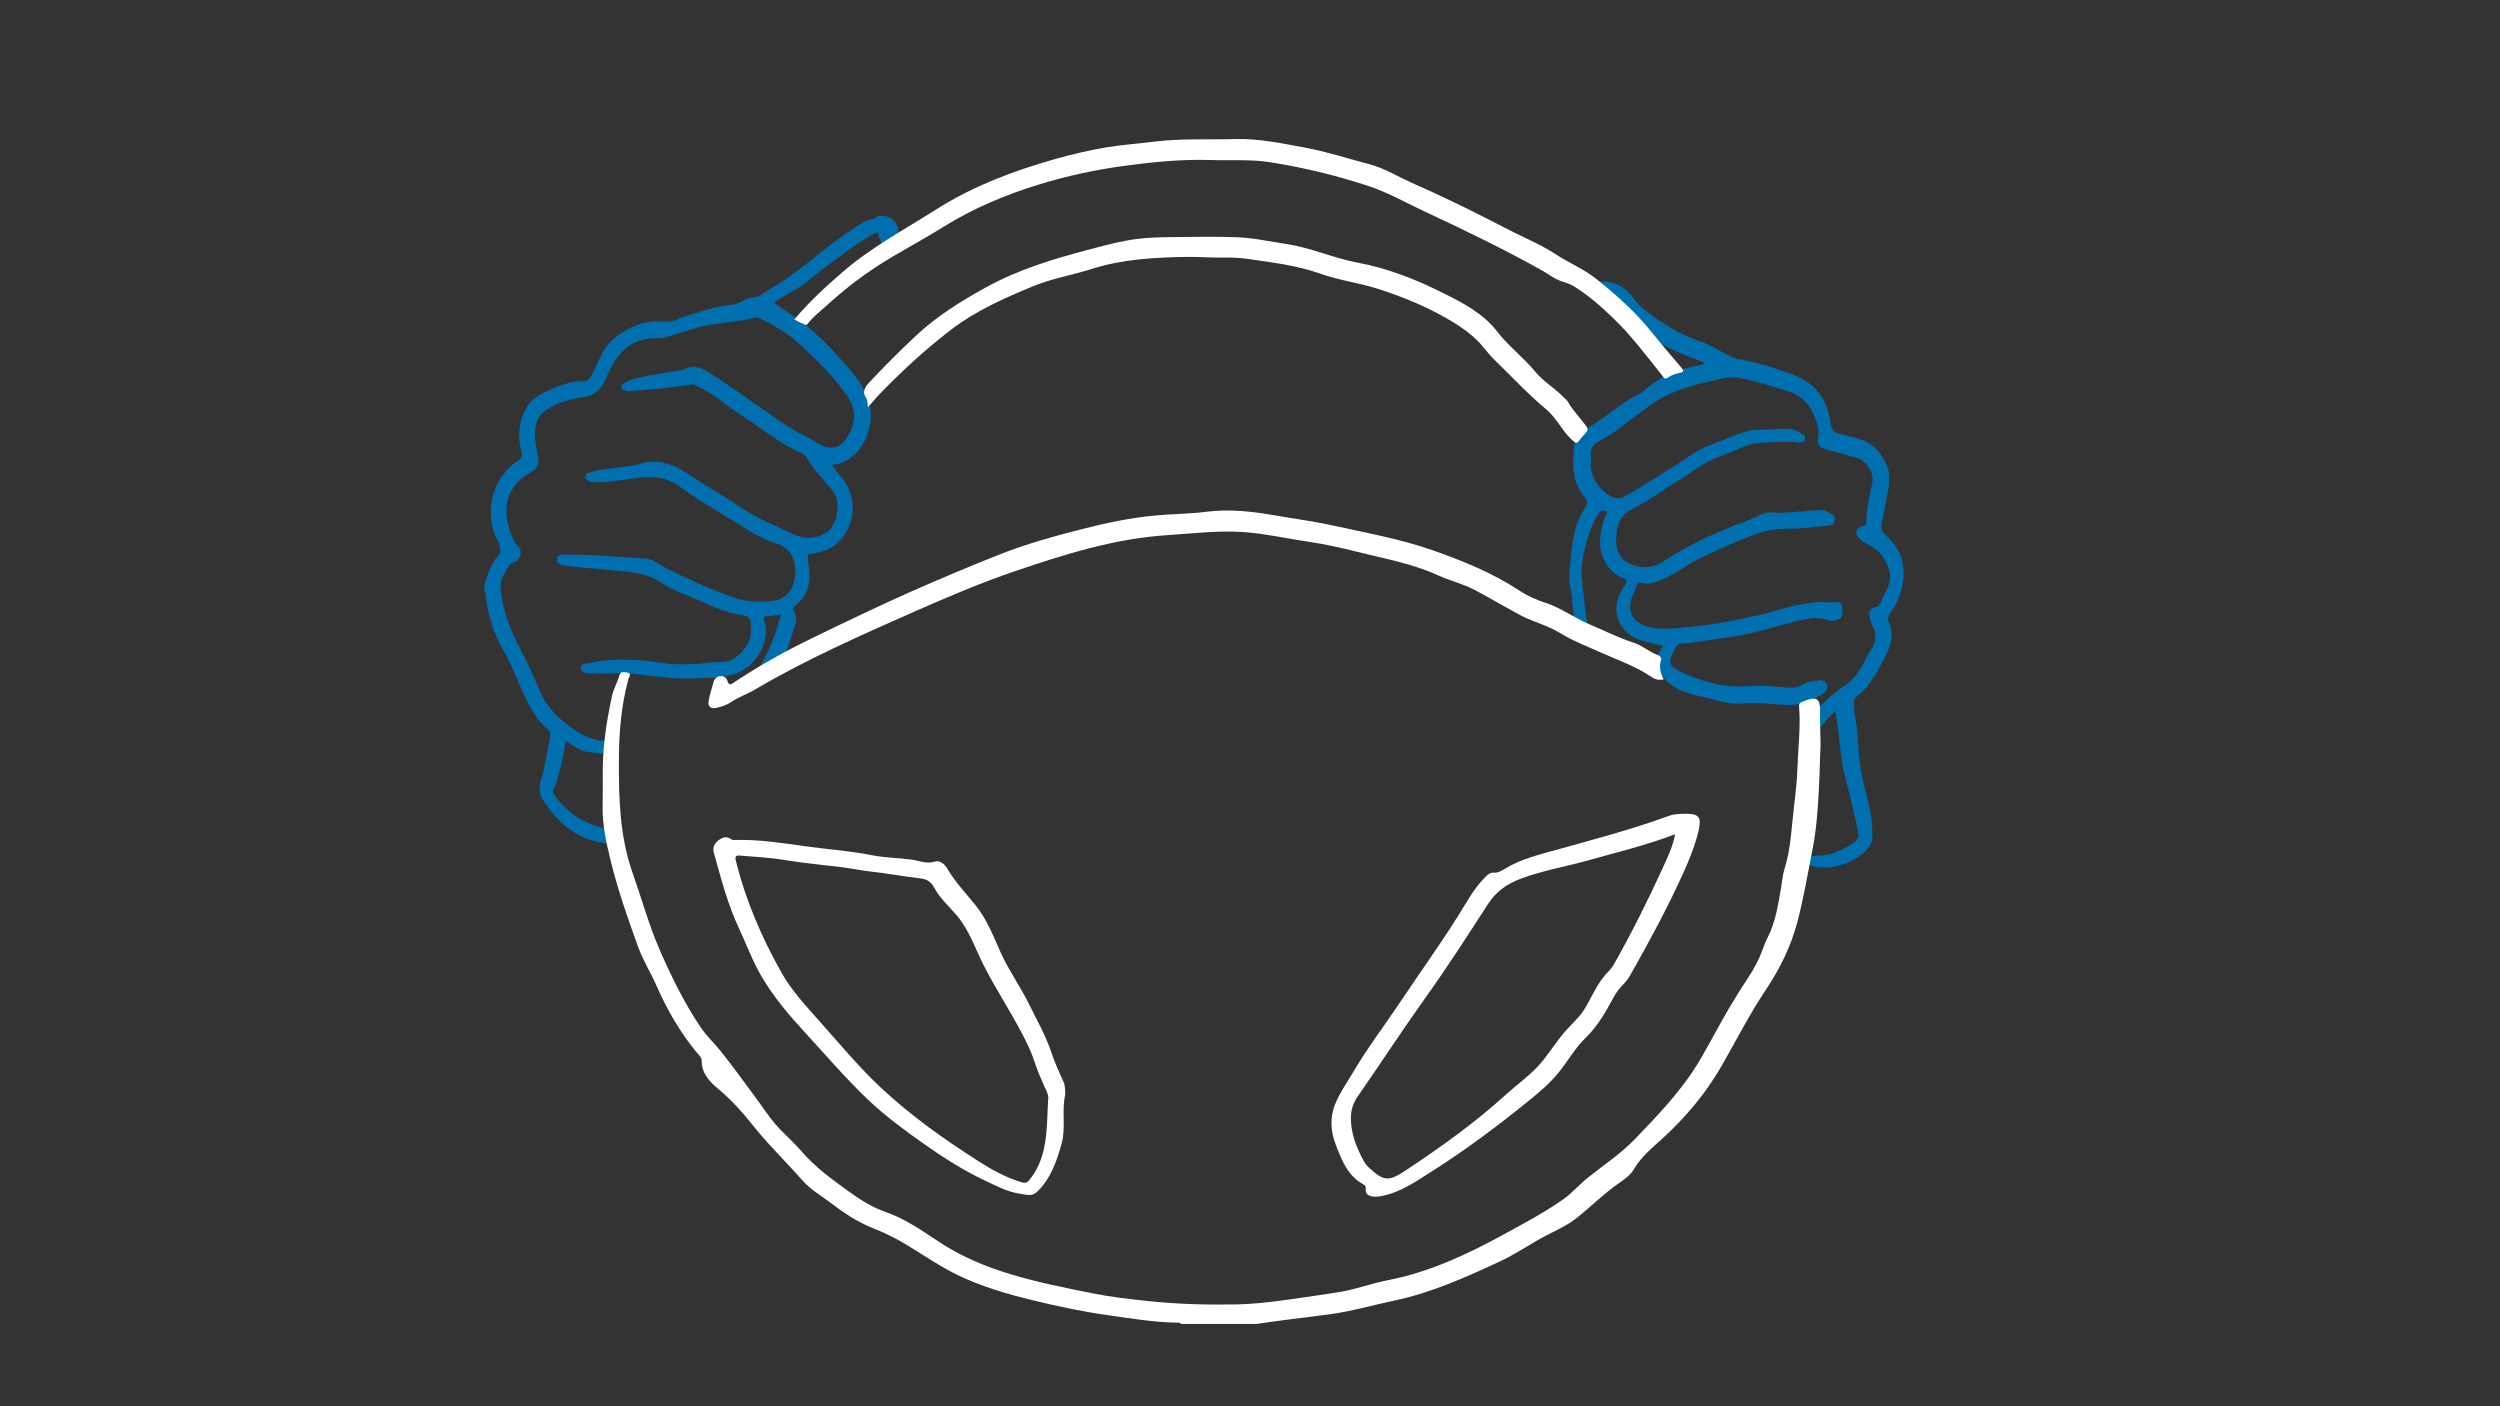 <?xml version="1.0" encoding="utf-8"?>
<!-- Generator: Adobe Illustrator 19.2.0, SVG Export Plug-In . SVG Version: 6.00 Build 0)  -->
<svg version="1.1" xmlns="http://www.w3.org/2000/svg" xmlns:xlink="http://www.w3.org/1999/xlink" x="0px" y="0px"
	 viewBox="0 0 1920 1080" style="enable-background:new 0 0 1920 1080;" xml:space="preserve">
<rect x="0" y="0" width="1920" height="1080" fill="#333333" stroke="none"/>
<style type="text/css">
	.st0{fill:#006FB0;}
	.st1{fill:#FFFFFF;}
</style>
<g id="Main_G">
	<g>
		<path class="st0" d="M372,449c2.1-6.3,3.9-12.8,7.8-18.3c0.2-0.2,0-0.8,0.2-1c8.5-6.5,2.1-13.4-0.1-19.6
			c-7.4-21.2-0.2-44.2,17.6-56.1c2.8-1.9,4-3.2,3-7c-2.3-8.9-2.6-18.3,0.6-27c2.4-6.4,5.9-12.3,12.5-16.1
			c9.6-5.5,19.6-9.5,30.4-11.3c0.2,0,0.3-0.1,0.5-0.1c8,2.2,9.6-4,12.2-9.2c3.8-7.7,6.6-15.8,13.4-21.9
			c11.5-10.4,24.8-15.8,40.3-14.5c6,0.5,10.7-2.2,15.6-3.8c12.1-3.9,24.2-8,36.9-9.2c5.7-0.6,9.6-5.4,15.2-5.4c5.7,0,9-4.3,13.4-6.7
			c20.8-11.6,37.8-28.5,57.4-41.8c7.1-4.8,13.6-10.4,22.3-12c1.2-0.2,2-1.1,2.7-2c9.2-1.7,16.5,4.2,16,13.1c-0.1,2,0.2,3.9,0.9,5.8
			c0,0.3,0,0.7,0,1c-3.7,2.4-7.4,4.8-11.4,7.4c-1-4.8-3.9-8.5-4.7-13.1c-0.5-2.5-2.5-1.2-3.9-0.4c-5.2,3-10.3,5.9-15.2,9.4
			c-12.4,8.9-24.8,17.9-36.5,27.7c-5.9,5-13,7.9-19.5,12c-1.7,1.1-3.3,2.2-5.1,3.4c6.3,5.5,13.6,9.2,20,14
			c13.2,9.9,24.5,21.7,35.2,34.1c6.8,7.9,13.5,16,16.9,26.1c6.8,19.7-3.2,42.1-19.9,48.8c-2.4,1-5.1,1.2-7.9,1.9
			c4.5,6.5,10.6,11.8,13.4,19.2c4.3,11.4,3.5,22.3-2.8,32.9c-6,10.2-15.2,14.9-26.5,16c-2.9,0.3-2.6,1.7-2.4,3.6
			c0.6,6.6,2,13.1,0.6,19.8c-1.4,6.5-4.6,11.7-9.7,15.8c-1.9,1.6-3.1,2.5-1.4,5.5c1.5,2.5,1.9,5.8,0.9,9.1
			c-3.3,10.9-6.5,21.9-12.4,31.8c-0.6,1-1.2,2.2-2.1,2.7c-7.5,4.5-14.8,9.2-22,14.2c10.6-17.5,20.6-35,25.2-55.6
			c-3.8,0.4-7.5,0.7-11.2,1.1c-2.2,0.3-2,1.6-1.4,3.3c5.1,17.1-7,35.3-21.6,40.6c-7.5,2.8-16,3.3-24.1,3.5
			c-9.1,0.3-18.1,0.8-27.3-0.1c-8.2-0.9-16.4-1.7-24.6-2.8c-11.7-1.5-23.5-0.2-35.3-0.7c-3.3-0.1-7.8-0.1-8-3.9
			c-0.2-3.8,4.4-3.6,7.4-4.2c18.7-3.9,37.4-2.5,56.2,0.3c7.7,1.1,15.5,1,23.2,0.7c7.4-0.3,14.9-1.8,22.2-1.6
			c9.5,0.3,20.9-12.3,21.5-21.5c0.2-2.8,0.2-5.7-0.1-8.5c-0.3-3.2-1.9-5.4-5.4-5.8c-11.6-1.5-22.3-5.8-32.8-10.8
			c-9.8-4.8-20.7-7.5-29.7-13.8c-12.2-8.5-26.2-8.9-40.1-10.2c-11-1-22-1.8-32.9-3.2c-3.1-0.4-8.2-0.6-7.8-5
			c0.4-4.7,5.2-3.6,8.6-3.6c20-0.4,39.8,2.1,59.7,3c5.6,0.3,9.6,4.3,14.3,6.7c16.6,8.6,33.8,16.2,51.3,22.7c10.2,3.9,21.4,4,32.2,3
			c11.3-1,17.8-12,16.8-24.7c-0.8-9.6-4.5-16.2-14.2-19.2c-14.8-4.6-27.2-13.8-40.2-21.7c-11.6-7.1-23.4-13.9-34.3-22.1
			c-10.1-7.5-21.3-8.2-33.1-6.6c-10.5,1.4-21,3.4-31.7,3.3c-1.7,0-3.4-0.1-4.8-0.9c-1.3-0.8-3.2-1.4-2.8-3.6c0.3-2,1.7-2.5,3.4-3
			c9.6-2.9,19.6-3.4,29.5-4.8c3.6-0.5,7.2-1.2,10.7-2.2c14-4.1,25.7,1.7,36.8,9.1c13.4,9,27.4,16.8,40.8,25.8
			c11.9,8,25.3,13.1,38.1,19.3c8.7,4.2,17.1,3.9,25.1-0.7c9.5-5.5,12.2-23.4,5.7-32.1c-6.5-8.8-14.8-16.1-20.2-25.8
			c-1.9-3.4-6.2-4.3-9.5-6.1c-14.7-7.6-27.5-18-41.3-26.9c-11.3-7.3-21.2-16.7-33.7-22.1c-1.6-0.7-2.9-1.3-4.7-1
			c-15.3,2.5-30.7,3.7-46.1,5c-1,0.1-2.1,0.3-2.9-0.1c-1.5-0.7-4-0.5-4.2-2.9c-0.2-2.2,1.8-2.9,3.4-3.8c4.3-2.5,9.1-3.3,13.7-4.3
			c9.6-2,19.3-3.4,28.9-5c0.5-0.1,1.1,0.1,1.5-0.2c9.1-5.4,16.7-0.3,23.7,4.3c16.9,11.2,33.3,23.1,50,34.6
			c6.4,4.4,13.1,8.5,20.2,11.9c2.5,1.2,5,2.6,7.4,4.2c14.3,9.6,21.7,3.3,27.1-7.6c4.5-9.1,3.8-18.4-2.2-27.2
			c-10.8-15.7-24.5-28.8-38.4-41.5c-8.4-7.7-18.7-13.1-28.8-18.3c-0.7-0.4-1.6-0.9-2.3-0.8c-14.8,3.9-30.2,3.9-45,7.7
			c-8.1,2.1-16,5.3-24.1,7.4c-3.6,1-7.3,0.9-10.9,1c-13.7,0.6-23.2,7.6-29.9,18.9c-2.8,4.7-5.2,9.7-7.4,14.7
			c-3.3,7.5-9.3,10.8-17,11.8c-9.8,1.2-19,4.2-27.4,9.5c-6.7,4.3-8.8,11.2-8.8,18.5c0,5.9,1.3,11.9,2.5,17.7c0.9,4.3-0.7,9-4.3,11
			c-17.4,9.5-23.7,24-18.2,43c1.5,5.3,3.1,10.6,7.3,15c3.8,4,1,10.9-4.3,12.4c-0.8,0.2-1.9,0.4-2.2,0.9c-3,5.7-7.6,10.4-7.1,17.9
			c1.1,17.7,7.7,33.4,15.8,48.7c5.5,10.4,10.1,21.1,14.8,31.9c5.7,13.2,15.8,21.8,27.2,29.6c8.7,5.9,18.2,8.3,28.5,8.1
			c0.6,0,1.7,0.1,1.7,0.3c0.6,2.8,0.8,5.7,0,8.4c-0.6,1.9-2.7,1.4-4.4,1.2c-5.4-0.6-10.9-1.1-16.3-1.7c-6.5-0.7-11.3-5.3-17.4-8.4
			c-1.1,9.2-3.2,18-5.6,26.6c-0.8,2.7-1.1,5.8-2.6,8c-2.5,3.6-1.5,5.8,1,8.9c11.4,14.1,25.7,22.6,44,24.3c5.5,0.5,8.3,6.7,5.7,12.1
			c-0.7,0-1.3,0-2,0c-8-1.2-16.1-1.9-23.8-4.8c-15-5.7-25.2-16.4-33.9-29.6c-5.5-8.3-1.4-15.5,0.2-22.8c1.9-8.8,3.7-17.6,5.2-26.4
			c0.3-1.8,0.2-3.3-1.2-4.6c-13.5-11.5-19.2-27.8-25.9-43.3c-2.9-6.6-6-13.1-9.5-19.2c-7.4-13-11.4-26.9-13-41.6
			c-0.1-1.3,0-2.7-1.1-3.7C372,451.7,372,450.3,372,449z"/>
	</g>
</g>
<g id="Main_D">
	<g>
		<path class="st0" d="M1394,666c-1.7-1.7-4.6-0.7-6.2-2.8c-0.7-0.9-1.8-1.5-1.3-2.9c0.4-1.2,1-2,2.4-2.2c2.3-0.3,4.6-1.1,6.9-1
			c10.4,0.3,19-4.4,27.5-9.6c5-3,4.2-7,3.2-11.2c-3.1-13.6-6.2-27.3-9.7-40.8c-3.3-13.1-3.8-26.5-5.7-39.7c-0.4-2.9-1-5.8-1.7-10.1
			c-6.2,7-12,13.4-17.7,19.8c-0.5-0.3-0.9-0.6-1.4-0.9c-0.7-3.9-0.1-8.1-1.7-11.9c-0.6-1.4,1-2.4,1.9-3.2
			c8.3-8.1,16.4-16.4,26.2-22.9c7.3-4.9,12.2-12.3,15.9-20c2.7-5.6,7.4-10.2,7.7-17c0.1-2.6,0.1-4.8-1.2-7.1
			c-1.5-2.6-2.8-5.3-3.2-8.3c-0.4-3.8-0.6-7.2,4.8-8c3.7-0.6,4.1-4.9,5.5-7.7c3.3-6.3,6.9-13,4.8-20.2c-2.3-8.1-6.8-15.1-14.7-19.2
			c-3.1-1.6-6.2-3.4-8.6-5.8c-3.7-3.6-2.4-8.4,2.7-9.2c2.3-0.4,2.7-1.2,2.8-3.1c0.5-10.2,2.3-20.1,4.7-30
			c1.8-7.5-4.4-17.4-11.8-19.4c-7.4-2-14.7-4-22.1-6c-8.1-2.2-8.3-3.7-7.4-11.9c0.5-4.5-1.3-9.5-3.1-13.9c-3.6-9-9.7-15.8-19.3-18.9
			c-11.5-3.7-23-7.3-34.8-10c-5.6-1.3-11.1-1.4-16.7-0.2c-19.5,4.2-38.9,8.6-55.5,20.6c-9,6.6-17.7,13.5-26.7,20
			c-4,2.9-8.5,5.3-12.8,7.8c-4.4,2.6-6.9,6-5.9,11.4c0.4,1.9,0.2,4,0,6c-0.6,9.5,6.1,19,14.1,23.9c5.9,3.6,9.5,2.3,14.8-0.8
			c16.5-9.6,32.6-19.9,48.6-30.5c8-5.3,16.9-8.7,25.8-11.8c7.9-2.8,15.4-7.1,24.2-7.2c7.6-0.1,15.2-0.7,22.8-0.8
			c4.6-0.1,8.8,1.6,12.4,4.4c1.4,1,2.5,2.2,1.5,4.2c-0.8,1.6-2,2.3-3.6,2.1c-10.2-1.3-20.5-0.5-30.7,0.2c-3,0.2-5.9,0.3-8.7,1.5
			c-8,3.3-16,6.5-24,9.6c-8.3,3.2-15.7,8.1-22.8,13.2c-5.7,4.1-12,7.2-17.7,11.2c-8.3,5.8-16.9,11.2-25.9,15.8
			c-6.6,3.4-9.4,8.9-10.7,15.8c-2.3,12.3,0.9,21.5,9.3,25.4c8.7,4,17.4,4.1,25.6-1.2c17.1-11.1,35.1-20,54.1-27.4
			c7.7-3,15.5-5.8,23-9.4c4.5-2.2,9.5-0.6,14.2-0.8c9.9-0.4,19.7-1.8,29.6-2.2c3.9-0.1,6.7,1.6,9.5,3.4c1.7,1.1,2.4,3.2,1.7,5.4
			c-0.7,2.3-2.6,3-4.7,3.2c-10.9,0.9-21.7,2.5-32.6,2.4c-9.6-0.1-18.4,2-27,5.5c-12.8,5.1-25.4,10.7-37.9,16.6
			c-9.9,4.6-18.5,11.8-28.6,16.2c-5.6,2.4-11.3,5-17.7,3.3c-2-0.5-2.9,0.5-3.4,1.9c-1.5,4.7-4.3,8.9-4.9,13.9
			c-0.9,7.8,2.4,13.2,9.5,16.3c9.1,4,18.3,3.3,27.8,2.5c26.2-2.3,51.9-6.8,77.1-14.1c10.4-3,20.8-5.3,31.6-5.9c4-0.2,7.9,1,11.9,0.1
			c2.3-0.5,4.8,1,4.6,3.4c-0.2,3.2,2.3,7.2-2,9.5c-2.7,1.5-5.6,2.1-8.6,1c-9.1-3.3-18-0.8-26.7,1.4c-17,4.3-33.7,9.8-51.3,12
			c-11.6,1.4-23.2,4-34.9,4.5c-3.2,0.1-3.6,2.5-4.7,4.3c-5.8,9.5-5,13.2,5,17.8c16.5,7.5,33.5,12.4,52.1,10.6
			c9.7-0.9,19.7,0.6,29.5,1.2c3.7,0.2,7.2,0.1,10.5-1.9c3.8-2.2,8-3.1,12.4-3.6c2.8-0.3,5.5,0,6.9,2.8c1.5,2.9,0,5.4-2.3,6.9
			c-8.4,5.5-17.2,9.4-27.8,9.1c-11.8-0.4-23.6-2.3-35.5-1.1c-8.8,0.9-17.1-2.1-25.5-4.1c-9.3-2.3-18.9-3.8-27.1-9.5
			c-5.1-3.5-9-7.8-11.7-13.3c-2.3-4.7,0.1-9,1.9-13.3c0.6-1.3,1.5-2.5,2.5-4.2c-5.7-0.8-10.9-2.4-16-3.8
			c-17.7-5.1-25.1-22.6-16.1-38.5c1.4-2.4,4.1-4.9,3.9-7.3c-0.1-2.3-4.2-2.4-6.4-3.9c-11.8-8-16.4-21.5-12.5-37
			c0.8-3.2,1.5-6.5,3-9.5c0.4-0.8,2-2.6,0-3.3c-1.5-0.5-3.3-1.3-4.8,0.9c-3,4.4-5.5,9-7.2,14.1c-4.1,12.5-7.8,25.5-6.2,38.5
			c1.8,14.8,2.7,29.9,6.6,44.5c0.2,0.6,0,1.3,0,2.5c-3.2-1.4-6.2-2.6-9.1-4c-2.5-1.2-2.3-3.7-2.7-5.9c-2-11.2-1.6-22.7-4-33.9
			c-1.1-2-0.3-4.2-0.6-6.3c0.8-12.3,1.6-24.5,4.7-36.5c1.5-6,4.2-11.6,7.6-16.8c1.8-2.7,1.9-5.1-0.3-7.7
			c-9.9-11.4-9.7-25.1-8.3-38.8c0.7-6.5,4.8-11.6,10.4-14.6c13.6-7.5,24.6-18.8,38.7-25.5c1.5-0.7,2.9-1.7,4.1-2.8
			c12.1-10.6,26.2-16.8,42-19.5c1.1-0.2,2.3-0.5,3.4-0.8c0.5-0.1,1-0.3,1.6-1.1c-2.7-1.4-5.3-2.6-8.1-3.6
			c-17.9-6-33.8-15.3-48.4-27.3c-4.2-3.4-7.9-6.8-10.8-11.5c-3.1-4.9-8.8-6.8-14.1-7.6c-4.7-0.7-7.9-3.4-11.5-5.6
			c-2.5-1.5-2.2-3.3,0.1-5.1c1.9-1.5,4.4-1.4,6.3-2.9c0.7,0,1.3,0,2,0c2.8,1.7,5.8,0.5,8.7,0.9c9,1.1,16,5.4,21.1,12.7
			c2.7,3.9,6.1,7,9.8,9.9c12.3,9.4,25.2,17.9,40.2,22.9c8.4,2.8,15.9,7.5,23.7,11.6c2.1,1.1,4.2,2,6.5,2.4c14.5,2.4,28.4,7,42.2,12
			c17.2,6.2,26.5,18.9,29,36.7c0.6,4.4,1.7,7.4,6.9,8.8c6.4,1.8,13,2.9,19.2,5.4c9.2,3.7,18.5,16.3,18.9,26.3
			c0.1,4.7,0,9.3-1.1,13.9c-1.8,7.8-2.8,15.7-4.6,23.5c-0.9,3.9,0.3,6.4,3.3,9c7.5,6.5,12.4,14.7,13.4,24.8c0.1,2.2,0.1,4.5,0.2,6.7
			c-0.8,10.6-4.4,20.1-10.6,28.6c-1.4,1.9-1.8,3.8-0.8,6.1c4.2,9.1,1.8,17.8-2.3,25.9c-6,11.6-11.9,23.6-22.7,31.9
			c-1.8,1.4-1.8,3.4-1.8,5.4c0,6,1.5,11.9,2.2,17.8c1.1,9.4,1.1,18.9,2.4,28.3c1.4,10.9,4.6,21.5,7.1,32.2
			c1.8,7.8,2.6,15.7,2.5,23.8c0,3.7-1.4,6.7-3.9,9.4c-7.8,8.2-17.6,12.3-28.5,14.1C1402,666,1398,666,1394,666z"/>
	</g>
</g>
<g id="Volant">
	<g>
		<path class="st1" d="M1398.2,572c-0.6,12-0.7,23.9-1.4,35.9c-0.8,14.5-1.8,29.1-4.6,43.4c-3.7,18.9-6.9,38-11.8,56.7
			c-4.9,18.7-13.5,36.1-24.2,52.1c-12.6,18.8-22.8,39-34,58.5c-12.2,21.2-27.7,39.6-45.8,56.1c-7.8,7.1-16.1,13.8-21.6,23.3
			c-2.4,4.1-6.7,7.4-10.8,10.2c-11.7,8-21.7,18.1-32.7,26.9c-7.2,5.8-15.6,9.5-23.7,13.7c-11.6,6-22.3,13.6-34.3,19.3
			c-26.9,12.6-53.8,24.8-83.2,30.9c-16.2,3.4-32,8.1-48.5,10.3c-11.8,1.6-23.6,3-35.4,4.5c-7.1,0.9-14.2,2-21.3,3
			c-19.3,0-38.7,0-58,0c-0.7-1.3-2-1-3.1-1c-17.9-0.3-35.6-3.3-53.3-5.8c-19.4-2.7-38.4-6.8-57.3-11.4
			c-19.8-4.8-39.4-10.5-57.8-19.4c-13.2-6.4-25.2-14.7-37.7-22.3c-8.6-5.3-17.6-9.9-27.1-13.6c-12.6-4.9-23.6-12.6-34.4-20.8
			c-6.5-4.9-13.7-9-19.1-15.1c-13.2-14.9-27.6-28.8-40-44.5c-7.5-9.4-15.6-18.4-25-26.2c-6.6-5.5-13.2-11.9-13.2-21.9
			c0-2.9-2.3-4.7-4-6.7c-13-15.8-22.9-33.3-31.1-51.9c-4.3-9.8-10.1-18.9-13.8-29.2c-8-22.1-15.8-44.3-21.3-67.2
			c-3.3-13.5-6.2-27.1-5.9-41.2c0.1-7.8,0.2-15.7,0.1-23.5c-0.2-20.7,2.8-40.9,7.2-61c1.1-5.1,4-9.8,5.4-14.9
			c1.1-3.9,3.5-3.1,6.1-2.7c3.9,0.6,1.5,3.4,1.1,4.6c-5.6,20.6-7.4,41.9-7.4,63c-0.1,29.1,0.6,58.2,10.6,86.5
			c6.8,19.3,12.3,39.3,20.4,58.1c9,20.7,19,41.2,31.7,60.1c4.5,6.8,10.6,12.3,15.7,18.7c9.3,11.7,18,23.8,26.9,35.8
			c5.1,6.8,9.6,14,15.2,20.4c6.1,7,13.4,13,19.4,20.1c11,12.9,24.7,22.6,38.3,32.4c8.1,5.8,16.7,11.1,26.5,14.5
			c14.5,5.1,27.2,13.7,39.9,22.2c17.4,11.7,36.3,19.7,56.3,25.7c20.9,6.3,42.3,10.6,63.7,14.8c13.4,2.7,27.1,4.2,40.8,5.7
			c22.9,2.5,45.8,3.1,68.7,2.7c13.1-0.3,26.1-1.7,39.1-3.6c13.9-2.1,27.8-3.8,41.7-6.2c12.1-2.1,23.6-6.5,35.6-8.8
			c32.1-6.2,61.1-19.9,89.3-35.3c15.4-8.4,31-16.7,45.4-26.8c7-4.9,12.7-11.7,19.4-17c12.2-9.7,25.2-18.3,36.1-29.7
			c18.3-19,36.6-38.1,50-61.1c7.5-12.9,14.4-26.1,21.9-39c4.7-8,9.7-15.9,14.8-23.6c4.5-6.8,8.3-14,11.1-21.7c1-2.8,2-5.6,3.4-8.3
			c6.5-12.2,8.3-25.8,10.7-39.1c0.8-4.5,1.1-9.4,2.4-13.6c5.3-16.5,5.6-33.5,7.7-50.4c1.1-9,2.1-18.2,2.4-27.2
			c0.5-15.9,2.6-31.8,1.3-47.7c-0.2-2.1,0.4-2.9,2.1-3.6c11.3-4.6,14.4-3.9,14,8.9C1397.7,556,1398.1,564,1398.2,572z"/>
		<path class="st1" d="M1277.7,521.7c-3.6,0.9-6.6,0.1-9.2-1.7c-12-8.2-25.7-12.9-38.9-18.8c-10.7-4.8-21.7-9-31.8-15.2
			c-9.2-5.7-19.9-8.2-29.5-13.2c-12-6.4-23.7-13.3-35.7-19.7c-8.9-4.7-18.6-6.9-27.6-11c-20-9.2-41.5-13-62.6-18.3
			c-12.4-3.1-24.8-5.9-37.3-7.7c-16.3-2.4-32.4-6.1-49-7.4c-20.1-1.5-39.8,1-59.6,2.3c-40.4,2.6-78.5,14.6-116.5,27.5
			c-26.2,8.9-51.6,19.7-77,30.9c-41.9,18.5-83.8,37-123.4,60.3c-5.7,3.4-12.2,5.5-17.6,9.2c-3.8,2.6-7.8,3.8-12,4.8
			c-4.1,0.9-6.6-1.2-5.8-5.4c1-5,2.5-9.9,3.9-14.8c0.7-2.3,2.5-3.9,5-4.2c2.7-0.3,4.8,1.2,5.5,3.5c1.2,4.2,3,2.7,5.3,1.2
			c19.1-12.7,39.1-23.9,59.8-33.9c24.9-12.1,49.8-24.1,75.2-35.4c22.6-10,45.4-19.6,68.3-28.7c20.8-8.2,42.3-14.2,64-19.7
			c18.1-4.6,36.3-8.5,55-10.3c13.2-1.3,26.5-1.2,39.7-2.9c17.7-2.3,35.3-0.4,52.5,2.6c14.8,2.6,29.7,4.5,44.4,7.7
			c25.8,5.7,51.9,10.3,76.9,19c23.4,8.2,46.5,17.5,67.4,31.3c6.3,4.2,13.2,7.1,20.2,9.4c11.8,3.9,21.7,11.4,33,16.2
			c11.6,4.9,22.8,10.6,34.8,14.5c6.5,2.1,11.6,7,18.1,9.3c1.4,0.5,3.1,1.7,2.5,3.8C1274,512,1275.1,516.9,1277.7,521.7z"/>
		<path class="st1" d="M610,245.4c11.4-13.6,23.9-25,36.7-36.1c21.9-19.1,47.5-32.7,71.9-48.2c28.7-18.3,60.1-30,92.6-39.2
			c12.4-3.5,25-6.4,37.7-8.6c12-2.1,24.3-2.8,36.5-4.4c21-2.7,42.2-1.5,63.3-2.1c18.1-0.5,35.6,3.3,53.2,6.5
			c16.7,3.1,32.9,8.4,49.4,12.7c11.6,3,21.6,9.3,32.3,14.1c19.7,8.7,39.2,18,58.4,27.8c10.3,5.3,20.6,10.7,31.1,15.6
			c7.6,3.6,15.2,7.5,22.2,12.1c10,6.5,21.2,11.1,30.6,18.6c15.3,12.2,30,25.2,42.3,40.6c7.6,9.4,15.4,18.6,23.2,27.7
			c1.8,2.1,1.9,3.2-1.1,3.8c-3.4,0.7-6.7,1.7-9.6,3.8c-2.4,1.7-3.1-0.4-4.2-1.8c-12-15-23.6-30.5-37.5-43.9
			c-9.3-8.9-19-17.6-30.1-24.4c-2.9-1.8-6-2.8-9.1-3.8c-5.7-1.7-10.2-5.5-15.2-8.3c-29.1-16.3-59.1-30.8-89.3-44.9
			c-14.9-6.9-29.2-15.2-44.8-20.3c-24.5-8-49.5-14.1-75-18.1c-15.3-2.4-30.5-1.2-45.8-1.7c-22.8-0.7-45.3,1.6-67.9,4.7
			c-21.4,3-42.3,7.5-62.9,13.8c-26.3,8-51.4,18.5-74.8,33.1c-16.6,10.4-34,19.3-50.5,30c-13.5,8.8-26.2,18.7-38.1,29.6
			c-5.2,4.7-10.9,8.9-15.1,14.5c-1,1.3-1.8,1-2.9,0.4C615.1,248,612.9,246.9,610,245.4z"/>
		<path class="st1" d="M666.6,312.7c-0.5-3.2-0.2-5.1-1-6.3c-4.3-6.3-0.7-9.9,3.6-14.4c10.8-11.5,22-22.7,33.5-33.5
			c16.3-15.4,35.1-27.1,54.7-37.9c24.5-13.5,50.9-21.5,77.6-28.6c13-3.4,25.9-7,39.2-8.6c8.4-1,16.9-1.2,25.4-1.3
			c16.8-0.2,33.7-0.5,50.5,0.1c12.7,0.5,25.2,3.3,37.8,5.2c18.8,2.8,36.1,10.8,54.7,14.3c23.2,4.3,44.9,12.9,65.8,23.4
			c15.3,7.6,30.7,15.6,41.4,29.5c8.8,11.3,20.3,20,29.4,31c5.9,7.3,14.2,12,20.8,18.6c1.7,1.6,3.5,3.2,4.6,5.1
			c3.8,6.5,9.1,11.8,13.5,17.8c1.6,2.2,1.4,3.7-0.3,5.5c-1.2,1.2-2.4,2.4-3.4,3.7c-3.6,5-3.7,4.9-8.2,0.5
			c-7-6.9-11.2-16.2-18.8-22.5c-13.7-11.4-25.8-24.5-38.6-36.9c-3.2-3.1-6.2-6.5-9-10c-7.7-9.8-17.7-16.5-28.6-22.8
			c-16.7-9.6-34.2-16.7-52.4-22.6c-14.8-4.8-30.4-6.6-45.1-11.9c-17.6-6.3-36-8.4-54.3-11.1c-6.2-0.9-12.4-1.3-18.8-1.2
			c-9.8,0.2-19.5-0.6-29.3-0.5c-24.6,0.4-49,1.7-72.7,9.2c-15.1,4.8-30.9,7.4-45.6,13.5c-22,9.1-43.8,18.8-62.7,33.3
			c-20.3,15.6-39.2,33-56.9,51.6C671.5,307.1,669.5,309.5,666.6,312.7z"/>
	</g>
	<path class="st1" d="M1295.4,625c-0.5,0-1,0-1.5,0c-4.1,0.1-8.2,0.1-12.2,1.6c-28.5,10.4-57.7,18.1-86.9,26.2
		c-13.2,3.7-26.6,6.9-38.5,14.1c-3,1.8-5.7,3.7-9.6,3.3c-2-0.2-3.8,1.2-5.5,2.9c-9.3,9.1-15.2,20.5-22,31.3
		c-14.2,22.5-29.7,44-44.4,66c-12,17.9-25.1,35.1-36,53.7c-4.7,8-10.2,15.7-13.6,24.3c-3.9,9.9-3.3,20.5,0.6,30.6
		c4.6,12,9.1,24,21.4,30.7c1.1,0.6,1.9,1.4,1.7,3.2c-0.6,4.4,2.5,5.7,6,6.1c2.1,0.2,4.2,0,6.4-0.5c14.8-2.9,26.7-11.5,39-19.3
		c25.4-16.1,49.4-34.1,72.8-53c8.4-6.8,16.7-13.7,23.6-22.1c7.3-8.9,12.8-19.1,21.1-27.1c9-8.7,15.1-19.3,20.9-30.1
		c2.1-4,4.7-7.7,7.9-10.8c2.4-2.4,4.3-5.1,5.9-8c14.3-25.3,28.1-50.8,40.1-77.3c4.9-10.8,9.4-21.9,12.1-33.6
		C1306.7,627.8,1304.7,625,1295.4,625z M1276.3,668.1c-11.4,24.7-23.5,49.1-37,72.8c-2.3,4-5.8,6.7-8.5,10.3
		c-5.5,7.4-9.1,15.8-13.8,23.6c-3.8,6.3-9.2,10.9-14,16.2c-7.7,8.5-13.4,18.5-21.1,27.1c-7.7,8.5-17,14.9-25.3,22.5
		c-23.8,21.6-49.8,40.2-76.6,58c-13.6,9-17.1,8.9-29-2.2c-1.6-1.4-2.9-3.3-3.9-5.1c-5.4-10.3-9.7-20.7-9.6-33
		c0.1-6.6,1.9-11.4,5.4-16.5c17.1-24.6,33.5-49.8,50.9-74.2c17.1-23.9,33-48.5,48.9-73.2c6.1-9.5,14.3-15.4,24.8-19.4
		c17.4-6.6,35.7-9.5,53.5-14.6c21-5.9,42.2-11,62.7-18.7c0.6-0.2,1.2-0.4,2.8-0.9C1284.5,650.9,1280.2,659.5,1276.3,668.1z"/>
	<path class="st1" d="M818.1,840.7c-0.1-3.3,0.1-6.6-1.3-9.8c-3.3-7.4-6.8-14.8-9.3-22.5c-4.3-13-11.1-24.8-17.1-37
		c-6.7-13.7-15.7-26.1-22-40.1c-5.5-12.4-10.4-25.1-19.1-36c-7.4-9.2-15.6-17.7-21.6-27.9c-2-3.4-5.6-7-9.7-5.7
		c-6.5,2.1-11.9-0.7-17.9-1.5c-10.1-1.4-20.5-1.4-30.5-3.4c-15.8-3.2-31.8-4.3-47.6-6.4c-19.2-2.6-38.4-5.9-57.9-5.3
		c-1,0-1.9,0-2.8-0.7c-3.4-2.6-7-1-9.4,0.9c-2.7,2-4.9,5.2-3.7,9.5c5.5,19.6,10.5,39.3,19.2,57.9c5.9,12.6,10.7,25.8,17.8,37.8
		c9.2,15.5,20.8,29.2,33,42.4c16.1,17.5,31.5,35.6,48.8,52c13.5,12.7,28.3,23.6,43.4,34.2c14.6,10.3,29.8,19.9,46.1,27.6
		c8.7,4.1,17.2,8.7,26.9,10.1c4.3,0.6,9.1,2.3,12.8-1.2c10.7-10.2,15.3-23.6,19.2-37.5C818.7,865.5,815.2,852.9,818.1,840.7z
		 M804.9,845.1c-0.9,17.2-0.3,33.4-6.8,48.6c-2,4.8-4.7,9.1-8,13.1c-2.2,2.6-4.9,1.4-7.3,0.6c-11-3.5-21.1-9.1-30.7-15.2
		c-26.6-16.9-52.3-35.1-75.5-56.8c-16.7-15.6-31.2-33.1-46.3-50.1c-10.8-12.2-22.2-24.2-30.1-38.3c-15.3-27.2-27.7-55.8-35.1-86.2
		c-0.8-3.2,0.2-4,3.3-3.7c11.2,1,22.4,1.4,33.6,3.3c15,2.5,30.2,3.8,45.3,5.7c7.5,1,15,2.6,22.5,3.4c12.2,1.3,24.2,3.7,36.3,5
		c6.4,0.7,9,2.8,11.7,7.8c4.4,8.1,11.5,14.1,17.3,21.1c9.2,11,13.7,24.6,20,37.2c9.3,18.6,20.9,35.8,30.4,54.3
		c3.3,6.5,6.6,13,8.8,20c2.2,6.7,5,13.3,7.9,19.8C804.1,838.3,805.7,842,804.9,845.1z"/>
</g>
</svg>
